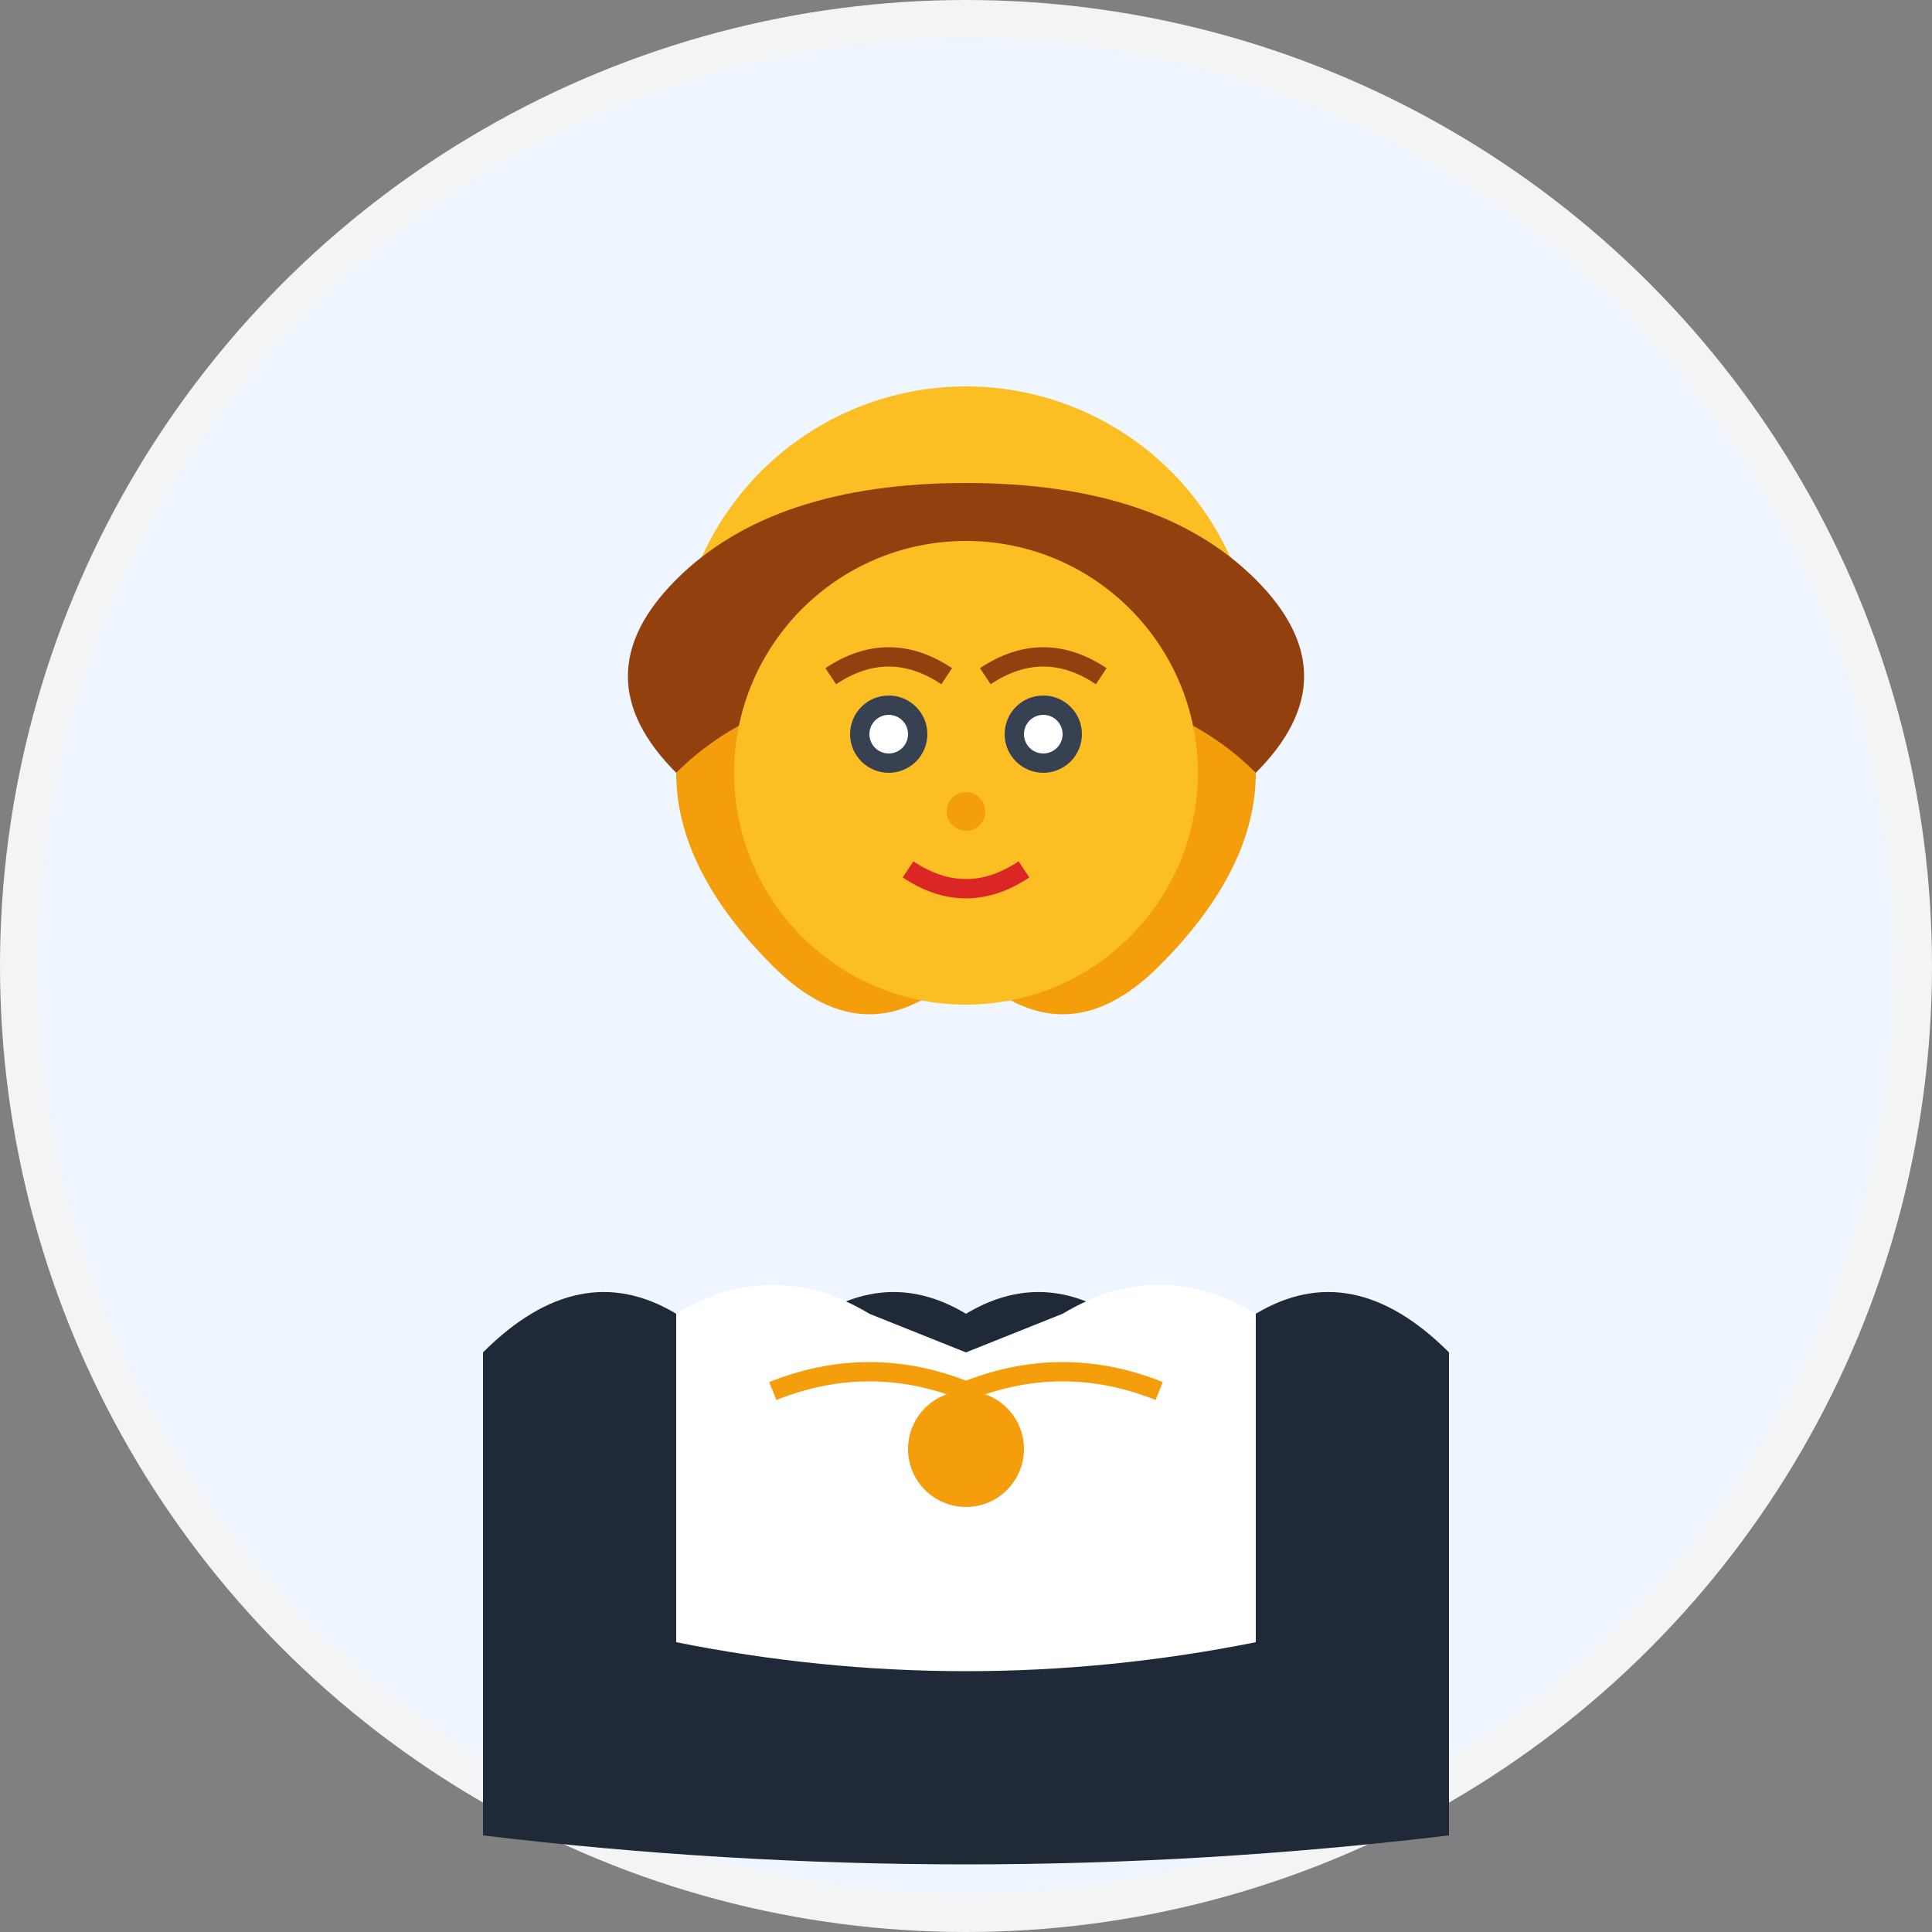 <svg width="100" height="100" viewBox="0 0 100 100" fill="none" xmlns="http://www.w3.org/2000/svg">
    <rect x="0" y="0" width="100" height="100" fill="#808080" stroke="none"/>
    <circle cx="50" cy="50" r="50" fill="#f3f4f6"/>
    <circle cx="50" cy="50" r="48" fill="#eff6ff"/>
    
    <!-- Female avatar - Anna Kowalski -->
    <circle cx="50" cy="35" r="15" fill="#fbbf24"/>
    <path d="M50 35 Q40 30 35 40 Q35 45 40 50 Q45 55 50 50 Q55 55 60 50 Q65 45 65 40 Q60 30 50 35" fill="#f59e0b"/>
    
    <!-- Hair -->
    <path d="M35 40 Q30 35 35 30 Q40 25 50 25 Q60 25 65 30 Q70 35 65 40 Q60 35 50 35 Q40 35 35 40" fill="#92400e"/>
    
    <!-- Face -->
    <circle cx="50" cy="40" r="12" fill="#fbbf24"/>
    
    <!-- Eyes -->
    <circle cx="46" cy="38" r="2" fill="#374151"/>
    <circle cx="54" cy="38" r="2" fill="#374151"/>
    <circle cx="46" cy="38" r="1" fill="#ffffff"/>
    <circle cx="54" cy="38" r="1" fill="#ffffff"/>
    
    <!-- Eyebrows -->
    <path d="M43 35 Q46 33 49 35" stroke="#92400e" stroke-width="1" fill="none"/>
    <path d="M51 35 Q54 33 57 35" stroke="#92400e" stroke-width="1" fill="none"/>
    
    <!-- Nose -->
    <circle cx="50" cy="42" r="1" fill="#f59e0b"/>
    
    <!-- Mouth -->
    <path d="M47 45 Q50 47 53 45" stroke="#dc2626" stroke-width="1" fill="none"/>
    
    <!-- Professional attire - blazer -->
    <path d="M25 70 Q30 65 35 68 L40 70 Q45 65 50 68 Q55 65 60 70 L65 68 Q70 65 75 70 L75 95 Q50 98 25 95 Z" fill="#1f2937"/>
    
    <!-- Shirt/blouse -->
    <path d="M35 68 Q40 65 45 68 L50 70 L55 68 Q60 65 65 68 L65 85 Q50 88 35 85 Z" fill="#ffffff"/>
    
    <!-- Necklace -->
    <circle cx="50" cy="75" r="3" fill="#f59e0b"/>
    <path d="M40 72 Q45 70 50 72 Q55 70 60 72" stroke="#f59e0b" stroke-width="1" fill="none"/>
</svg>
